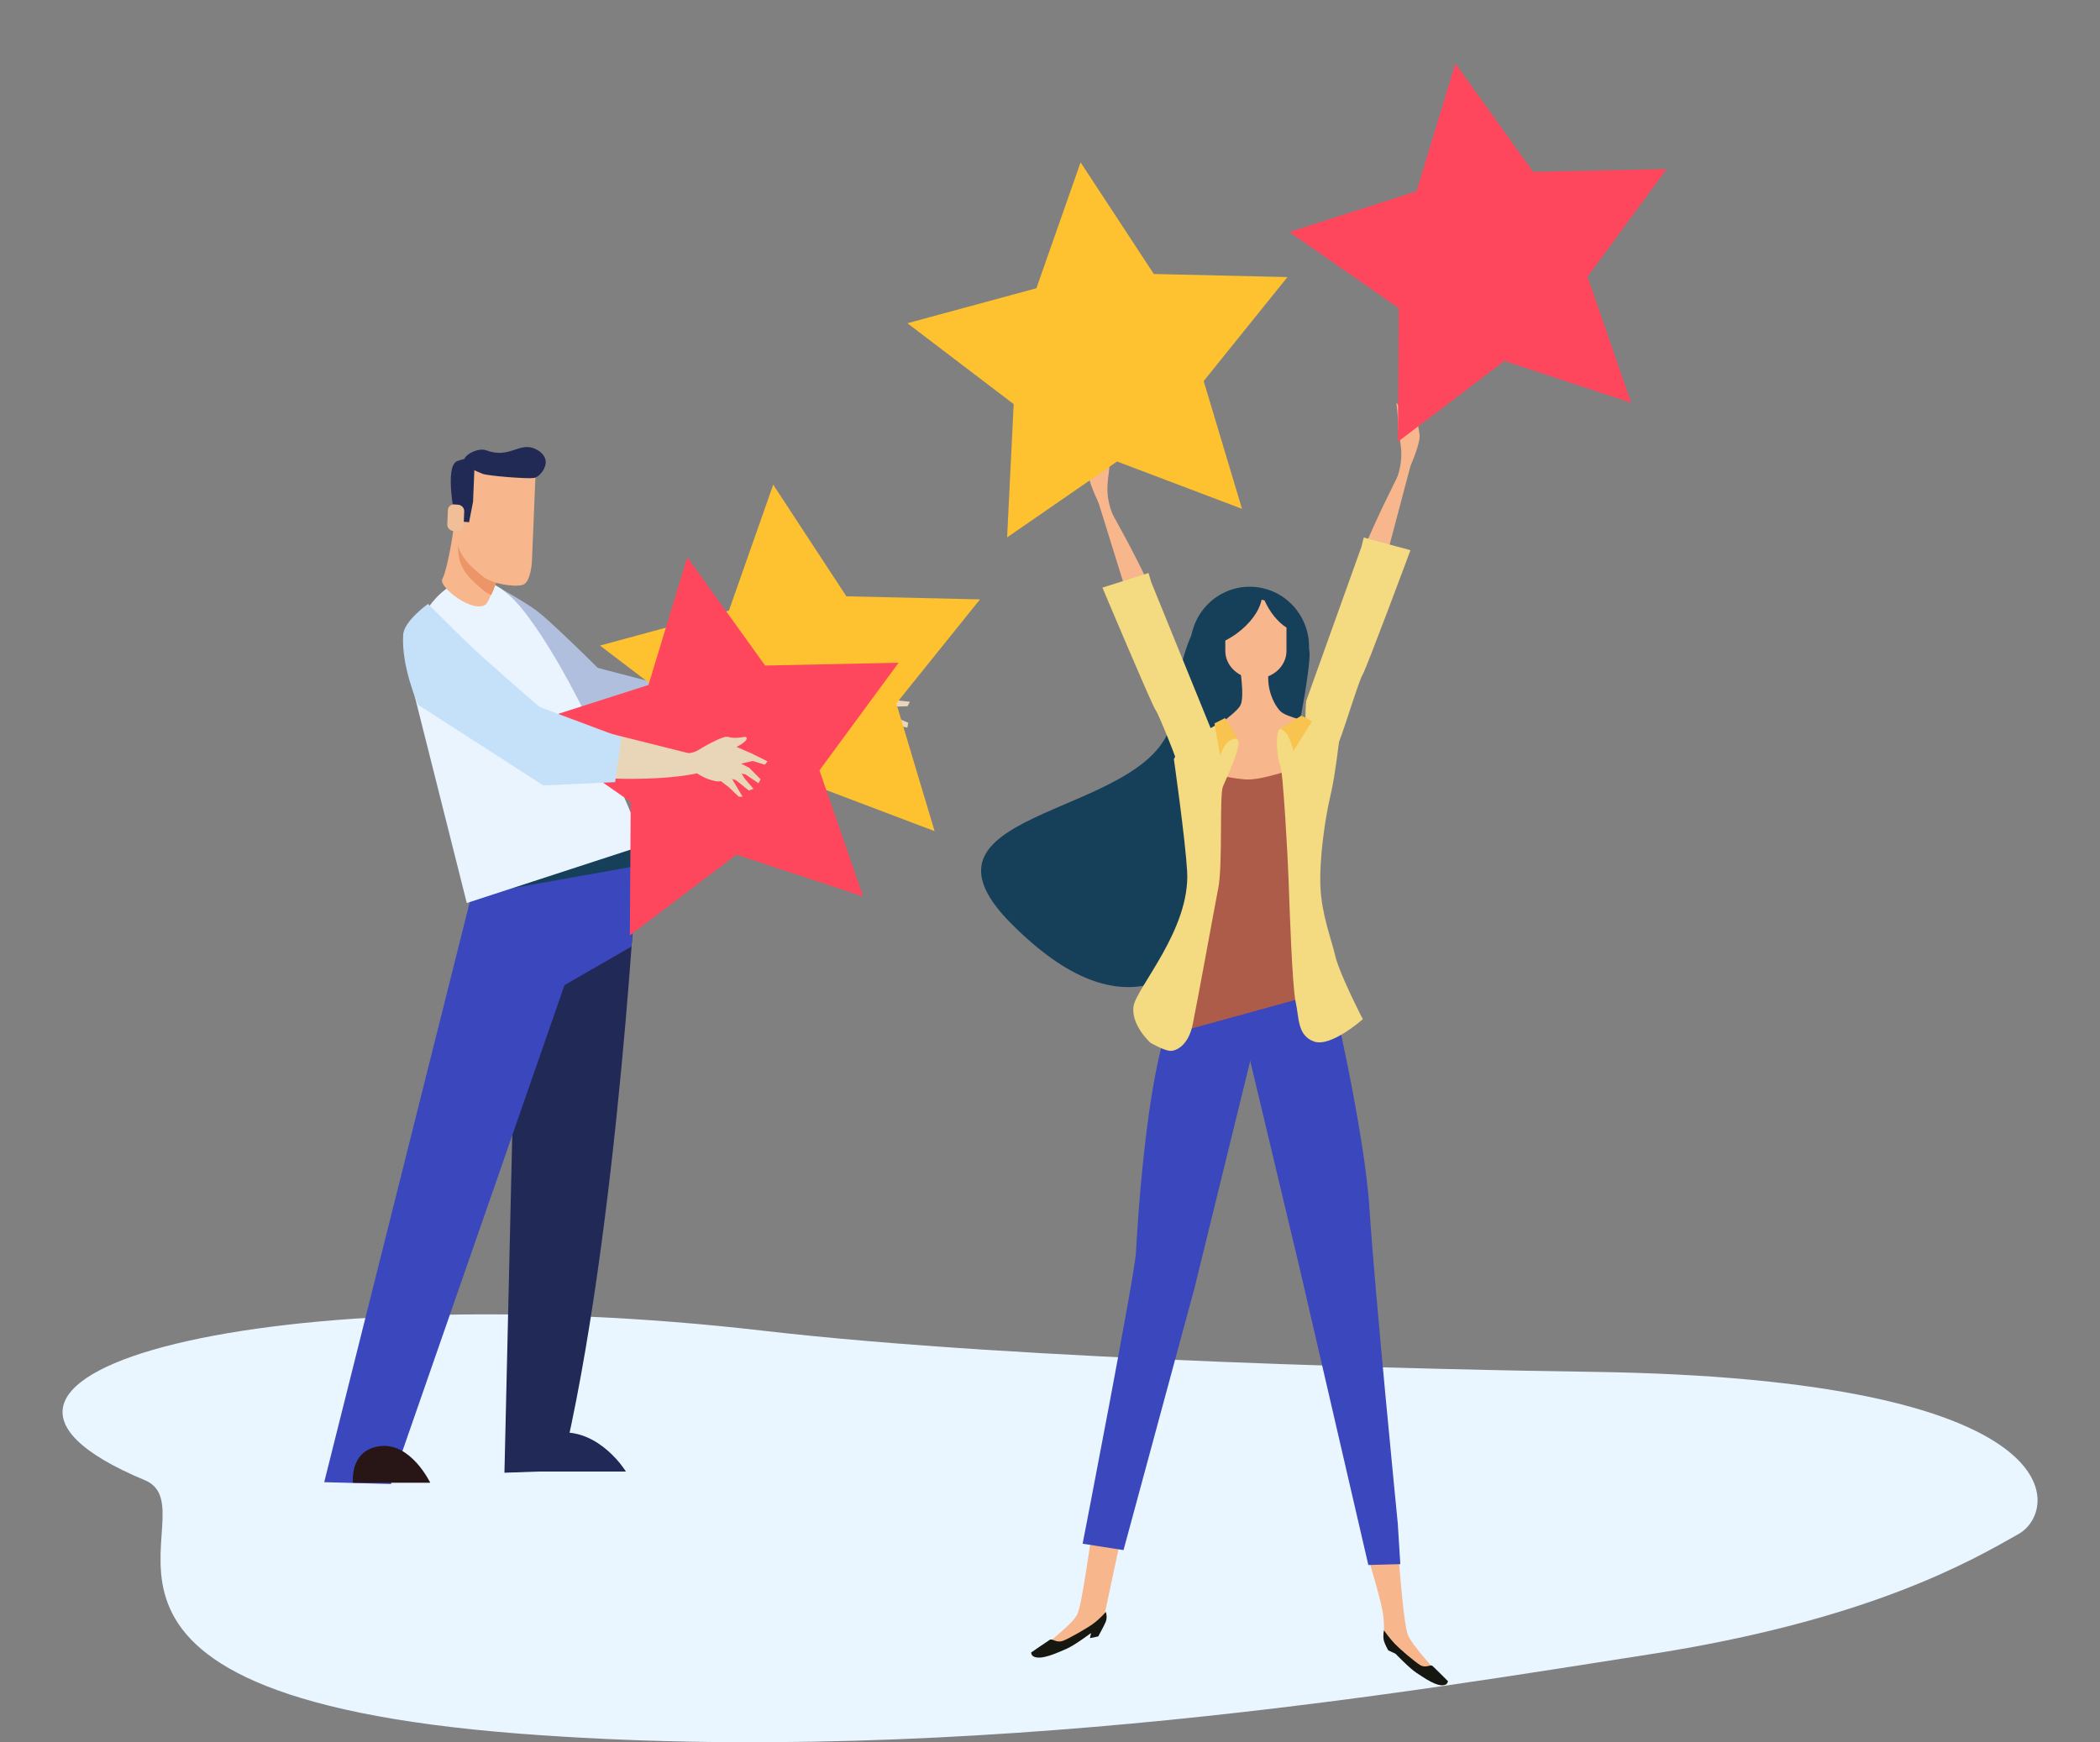 <svg width="235" height="195" viewBox="0 0 235 195" fill="none" xmlns="http://www.w3.org/2000/svg">
<rect x="0" y="0" width="235" height="195" fill="#808080" stroke="none"/>
<g clip-path="url(#clip0_665_14179)">
<path d="M178.073 153.528C162.572 153.314 114.534 152.309 85.379 148.925C31.314 142.66 -12.816 153.536 16.206 165.655C24.317 169.039 0.975 189.614 58.201 194.027C108.435 197.897 159.619 189.005 184.392 185.176C209.164 181.348 220.59 174.679 225.897 171.674C230.56 169.031 232.261 154.277 178.073 153.528Z" fill="#E9F6FF"/>
<path d="M146.548 73.304C146.548 77.197 138.648 129.112 113.105 103.306C99.963 90.034 130.032 91.635 131.217 80.022C131.612 76.154 134.04 62.142 138.804 72.983C140.491 76.811 146.556 69.41 146.556 73.304H146.548Z" fill="#163F59"/>
<path d="M130.897 74.264C130.897 74.264 132.073 73.796 129.58 67.718C127.087 61.632 121.985 53.214 121.985 53.214L126.486 67.702C126.486 67.702 128.461 73.172 130.888 74.264H130.897Z" fill="#F7B68B"/>
<path d="M135.735 82.132L128.823 65.139L128.527 64.129L123.367 65.763C123.367 65.763 128.872 78.831 129.292 79.422C129.712 80.013 131.917 85.524 132.139 86.559C132.361 87.594 134.09 92.596 137.439 91.191C140.788 89.787 135.735 82.124 135.735 82.124V82.132Z" fill="#F4DA80"/>
<path d="M124.601 57.806C123.366 54.931 124.214 53.19 124.148 51.884C124.09 50.586 124.247 49.198 124.238 49.206C123.342 50.282 123.704 51.227 123.523 51.835C123.342 52.443 123.481 52.245 122.971 51.252C122.675 50.685 123.218 49.297 123.448 48.361C123.646 47.547 123.514 47.137 123.514 47.137C123.514 47.137 122.84 48.245 122.453 49.494C121.984 50.997 121.786 52.714 121.803 53.099C121.836 53.798 122.601 55.744 123.358 57.05C124.222 58.52 125.498 59.884 124.609 57.806H124.601Z" fill="#F7B68B"/>
<path d="M150.67 70.388C150.67 70.388 149.469 69.969 151.707 63.793C153.937 57.608 158.677 48.984 158.677 48.984L154.793 63.653C154.793 63.653 153.049 69.205 150.67 70.396V70.388Z" fill="#F7B68B"/>
<path d="M146.169 78.445L152.357 61.181L152.612 60.154L157.838 61.575C157.838 61.575 152.892 74.864 152.497 75.472C152.102 76.08 150.366 81.739 149.954 82.716C148.597 85.96 148.843 87.619 148.374 87.291C145.437 85.246 146.169 78.437 146.169 78.437V78.445Z" fill="#F4DA80"/>
<path d="M156.266 53.673C157.377 50.741 156.455 49.041 156.463 47.744C156.463 46.446 156.249 45.066 156.258 45.074C157.204 46.109 156.883 47.07 157.089 47.67C157.294 48.269 157.146 48.08 157.615 47.062C157.887 46.487 157.286 45.123 157.015 44.195C156.784 43.391 156.899 42.972 156.899 42.972C156.899 42.972 157.615 44.056 158.06 45.28C158.595 46.766 158.866 48.466 158.866 48.852C158.866 49.55 158.183 51.53 157.476 52.869C156.677 54.38 155.459 55.792 156.266 53.682V53.673Z" fill="#F7B68B"/>
<path d="M125.374 172.388L123.581 180.831C123.581 180.831 119.598 183.862 118.306 184.215C117.014 184.568 117.285 184.083 117.425 183.812C117.565 183.533 119.976 181.792 120.544 180.683C121.112 179.574 122.017 172.248 122.173 171.903C122.33 171.55 125.374 172.388 125.374 172.388Z" fill="#F7B68B"/>
<path d="M153.131 174.441C153.131 174.441 154.62 179.238 154.801 180.88C154.982 182.523 154.703 183.057 155.205 183.558C155.715 184.051 159.286 187.977 160.076 187.936C160.866 187.894 160.817 187.139 160.817 187.139C160.817 187.139 158.019 184.149 157.55 182.975C157.081 181.8 156.579 175.148 156.538 174.474C156.497 173.801 153.131 174.441 153.131 174.441Z" fill="#F7B68B"/>
<path d="M141.108 113.843L133.644 144.248L125.728 173.479L121.152 172.765C121.152 172.765 126.97 142.811 127.118 140.183C127.266 137.563 128.419 116.209 132.229 111.658C136.039 107.108 141.116 113.843 141.116 113.843H141.108Z" fill="#3B47BC"/>
<path d="M138.096 115.167C138.096 115.167 133.735 110.83 131.102 113.425C130.838 114.156 130.608 115.011 130.402 115.963C132.805 119.98 134.994 123.298 135.521 124.177C135.751 124.563 136.368 125.696 137.224 127.281L138.195 121.836L138.096 115.158V115.167Z" fill="#3B47BC"/>
<path d="M148.77 109.877C148.77 109.877 152.687 126.344 153.255 135.321C153.822 144.298 156.415 170.466 156.415 170.466L156.703 175.049L153.123 175.147L145.445 141.966L138.171 111.454L148.778 109.877H148.77Z" fill="#3B47BC"/>
<path d="M146.49 72.383C146.49 76.096 143.519 79.102 139.849 79.102C136.179 79.102 133.208 76.096 133.208 72.383C133.208 68.671 136.179 65.665 139.849 65.665C143.519 65.665 146.49 68.671 146.49 72.383Z" fill="#163F59"/>
<path d="M138.697 74.354C138.697 74.354 139.331 77.952 138.804 78.945C138.277 79.948 134.698 82.239 134.171 82.945C133.645 83.643 135.225 89.04 140.384 88.243C145.544 87.438 147.691 84.941 147.691 84.136C147.691 83.331 150.078 81.951 148.391 81.344C146.704 80.744 143.964 80.342 143.231 79.545C142.491 78.748 141.544 76.744 142.071 74.65C142.598 72.556 138.697 74.354 138.697 74.354Z" fill="#F7B68B"/>
<path d="M141.503 67.185C141.396 67.16 141.281 67.136 141.174 67.119C140.944 68.351 139.907 69.813 138.31 70.963C137.915 71.242 137.52 71.48 137.117 71.686V72.844C137.117 74.56 138.648 75.948 140.541 75.948C142.433 75.948 143.964 74.56 143.964 72.844V70.232C143.026 69.641 142.12 68.565 141.503 67.185Z" fill="#F7B68B"/>
<path d="M147.321 111.256L131.637 115.576L134.089 101.926L133.529 85.91C133.529 85.91 136.689 87.06 139.454 87.233C141.273 87.339 145.149 85.91 145.149 85.91L147.321 111.248V111.256Z" fill="#AD5C49"/>
<path d="M131.365 84.975C131.365 84.975 132.641 93.919 132.847 97.525C133.209 104.021 127.169 110.526 126.848 112.62C126.535 114.715 128.74 116.702 128.74 116.702C128.74 116.702 130.115 117.499 130.847 117.598C131.588 117.696 132.995 117.023 133.48 114.6C134.089 111.602 135.957 101.286 136.328 99.414C136.854 96.769 136.434 89.024 136.854 88.022C137.274 87.028 138.804 83.776 138.59 82.979C138.377 82.182 136.854 80.728 136.854 80.728C136.854 80.728 132.213 83.061 131.365 84.958V84.975Z" fill="#F4DA80"/>
<path d="M145.939 80.449C145.939 80.449 143.882 81.27 143.256 81.574C142.623 81.878 142.943 85.172 143.256 85.624C143.569 86.067 144.128 96.186 144.203 98.584C144.285 100.982 144.597 110.419 144.992 112.144C145.387 113.869 145.149 115.889 147.05 116.563C148.942 117.236 152.506 114.066 152.506 114.066C152.506 114.066 149.905 109.023 149.428 107.003C148.951 104.982 147.922 102.403 147.766 99.331C147.609 96.26 148.284 91.562 148.86 89.147C149.51 86.428 149.815 82.708 149.979 82.256C150.136 81.804 146.581 80.679 145.947 80.457L145.939 80.449Z" fill="#F4DA80"/>
<path d="M123.753 180.404C123.753 180.404 123.951 180.979 123.737 181.505C123.564 181.932 122.897 183.139 122.897 183.139L121.968 183.336L122.099 182.753C122.099 182.753 120.165 184.207 119.277 184.56C118.388 184.922 116.487 185.874 115.623 185.365C115.393 185.225 115.393 184.938 115.393 184.938C115.393 184.938 117.203 183.69 117.483 183.517C117.763 183.345 118.207 183.887 118.906 183.649C119.606 183.41 121.729 182.162 122.321 181.727C123.095 181.168 123.745 180.404 123.745 180.404H123.753Z" fill="#161711"/>
<path d="M154.875 182.441C154.875 182.441 154.735 183.016 154.85 183.558C154.949 184.002 155.352 184.7 155.352 184.7L156.167 185.078C156.167 185.078 157.755 186.737 158.52 187.221C159.286 187.706 160.907 188.922 161.763 188.536C161.993 188.437 162.034 188.15 162.034 188.15C162.034 188.15 160.545 186.655 160.306 186.449C160.076 186.236 159.59 186.712 158.973 186.376C158.364 186.031 156.586 184.495 156.101 183.985C155.467 183.32 154.858 182.441 154.858 182.441H154.875Z" fill="#161711"/>
<path d="M145.544 80.145L143.256 81.566C143.256 81.566 143.89 81.788 144.202 82.462C144.515 83.135 144.754 84.038 144.754 84.038L146.811 80.745C146.811 80.745 145.544 79.924 145.544 80.145Z" fill="#F8C44F"/>
<path d="M137.092 80.367L137.463 80.95L138.648 82.937C138.648 82.937 138.401 82.313 137.487 82.987C136.878 83.438 136.541 84.555 136.541 84.555L135.907 80.958L137.092 80.358V80.367Z" fill="#F8C44F"/>
<path d="M74.134 77.364L93.456 80.157C93.456 80.157 93.168 81.635 92.123 82.021C89.276 83.064 82.577 83.976 79.277 83.779C74.768 83.516 70.365 82.333 70.365 82.333L74.134 77.364Z" fill="#E9D6B8"/>
<path d="M90.723 82.423L93.076 82.85C93.076 82.85 94.179 83.105 95.553 82.949C96.919 82.793 97.52 81.758 97.619 80.419C97.718 79.089 97.339 78.456 97.339 78.456C97.339 78.456 95.808 77.684 94.846 78.719C93.891 79.762 90.599 80.625 90.764 81.175C90.937 81.734 90.723 82.407 90.723 82.407V82.423Z" fill="#E9D6B8"/>
<path d="M96.689 78.111L99.347 78.276L101.815 78.538L101.56 79.039L99.791 79.097L97.141 80.51L96.993 79.713L96.689 78.111Z" fill="#E9D6B8"/>
<path d="M99.627 80.033L101.643 80.887L101.536 81.438L99.388 80.945L97.059 81.224L96.993 79.713L99.627 80.033Z" fill="#E9D6B8"/>
<path d="M101.091 82.276L99.519 81.487L98.549 80.822L97.257 80.88L96.919 82.095L98.318 81.989L100.548 82.678L101.091 82.276Z" fill="#E9D6B8"/>
<path d="M99.981 83.638L97.43 81.766L96.516 81.872L96.237 82.686L97.693 83.104L99.454 83.786L99.981 83.638Z" fill="#E9D6B8"/>
<path d="M89.587 80.977C90.994 81.1 92.014 79.992 92.014 79.992C92.014 79.992 94.623 77.281 95.446 77.314C96.277 77.347 97.725 76.6 97.725 76.6C97.725 76.6 98.483 76.583 97.437 77.692C96.754 78.415 95.948 78.834 95.948 78.834C95.948 78.834 95.01 80.903 94.45 81.265C93.298 82.004 89.883 81.626 89.883 81.626C89.883 81.626 89.398 80.953 89.579 80.977H89.587Z" fill="#E9D6B8"/>
<path d="M66.761 74.712L80.38 78.268L80.182 83.763L71.501 85.061L66.761 74.712Z" fill="#B0BFDE"/>
<path d="M69.303 77.151C69.303 77.151 62.605 70.375 60.26 68.511C58.622 67.197 53.791 64.65 53.791 64.65C53.791 64.65 51.808 66.975 51.849 68.65C51.973 73.48 56.087 77.447 56.087 77.447L71.492 85.077L72.981 81.8L69.303 77.167V77.151Z" fill="#B0BFDE"/>
<path d="M62.769 164.605L56.449 164.819L57.98 98.736L71.393 94.728C71.393 94.728 69.287 137.798 62.769 164.614V164.605Z" fill="#212957"/>
<path d="M52.804 100.001L36.28 165.879L43.752 166.084L68.134 95.984L52.804 100.001Z" fill="#3B47BC"/>
<path d="M57.964 99.178L59.034 98.415L71.385 94.719C71.385 94.719 71.171 99.096 70.669 105.93L57.635 113.445L57.964 99.178Z" fill="#3B47BC"/>
<path d="M52.746 100.222L52.804 99.992L60.309 98.029L71.393 94.711C71.393 94.711 71.352 95.491 71.278 96.904L52.746 100.214V100.222Z" fill="#163F59"/>
<path d="M47.504 68.642C47.504 68.642 52.228 60.1 58.745 68.543C65.262 76.987 72.068 94.596 72.068 94.596L52.236 101.06L45.785 75.443C45.785 75.443 44.698 70.334 47.513 68.642H47.504Z" fill="#EAF4FE"/>
<path d="M56.606 62.154C55.388 65.686 54.614 67.411 54.417 67.591C53.051 68.807 48.994 65.669 49.504 64.791C50.014 63.912 50.788 59.485 50.763 58.795C50.73 58.105 57.33 60.068 56.606 62.162V62.154Z" fill="#F7B68B"/>
<path d="M54.359 59.616C53.175 59.107 51.981 58.754 51.315 58.68C51.257 59.862 51.241 61.037 51.29 61.825C51.438 64.018 53.1 65.193 54.129 66.088C54.351 66.277 54.648 66.441 54.977 66.589C55.257 65.998 55.742 64.7 56.614 62.162C56.943 61.209 55.75 60.281 54.368 59.624L54.359 59.616Z" fill="#EC9568"/>
<path d="M59.947 52.651L59.528 62.794C59.528 62.794 59.429 65.201 58.466 65.464C57.512 65.726 54.985 65.349 53.957 64.453C52.928 63.558 51.258 62.384 51.118 60.191C50.969 57.99 51.422 52.799 51.422 52.799C51.422 52.799 52.261 51.148 55.52 52.454C58.779 53.76 59.947 52.651 59.947 52.651Z" fill="#F7B68B"/>
<path d="M59.691 50.162C60.144 50.318 60.893 50.729 61.049 51.501C61.206 52.298 60.416 53.398 59.708 53.497C59.008 53.604 54.524 53.259 53.989 53.02C53.454 52.782 52.425 52.478 51.981 51.608C51.693 51.049 53.437 50.031 54.425 50.401C56.943 51.345 58.021 49.554 59.7 50.154L59.691 50.162Z" fill="#212A54"/>
<path d="M53.117 51.763L52.936 56.149L52.492 58.441L51.957 58.4L50.986 58.318C50.986 58.318 49.645 52.166 51.175 51.599C52.706 51.041 53.043 51.41 53.117 51.763Z" fill="#212A54"/>
<path d="M51.882 58.827C51.866 59.205 51.536 59.484 51.15 59.459L50.738 59.426C50.343 59.394 50.039 59.065 50.055 58.679L50.121 57.077C50.138 56.7 50.467 56.412 50.862 56.453L51.273 56.486C51.66 56.519 51.964 56.847 51.948 57.233L51.882 58.835V58.827Z" fill="#F0BF97"/>
<path d="M58.358 164.687H70.043C70.043 164.687 67.122 159.874 62.448 160.334C57.774 160.794 58.358 164.687 58.358 164.687Z" fill="#212957"/>
<path d="M39.498 165.944H48.147C48.147 165.944 45.983 161.411 42.527 161.846C39.07 162.281 39.498 165.944 39.498 165.944Z" fill="#281617"/>
<path d="M86.526 54.244L94.714 66.736L109.666 67.081L100.302 78.719L104.589 93.019L90.608 87.721L78.306 96.205L79.038 81.298L67.139 72.248L81.573 68.33L86.526 54.244Z" fill="#FEC12F"/>
<path d="M58.329 81.216L72.568 76.657L76.909 62.359L85.621 74.484L100.558 74.169L91.701 86.216L96.591 100.328L82.406 95.65L70.484 104.686L70.581 89.745L58.329 81.216Z" fill="#FE475D"/>
<path d="M62.243 80.583L79.573 84.928C79.573 84.928 79.17 86.242 78.182 86.496C75.491 87.186 69.32 87.383 66.332 86.907C62.251 86.234 58.35 84.755 58.35 84.755L62.243 80.583Z" fill="#E9D6B8"/>
<path d="M76.561 85.684L78.191 86.669C78.191 86.669 78.948 87.179 80.001 87.409C81.063 87.639 81.803 86.883 82.248 85.75C82.692 84.616 82.593 83.967 82.593 83.967C82.593 83.967 81.672 82.891 80.668 83.549C79.664 84.206 76.973 84.091 76.948 84.624C76.915 85.15 76.561 85.684 76.561 85.684Z" fill="#E9D6B8"/>
<path d="M82.215 83.499L84.141 84.337L85.902 85.216L85.573 85.577L84.24 85.166L81.878 85.7L81.985 84.969L82.215 83.499Z" fill="#E9D6B8"/>
<path d="M83.853 85.939L85.112 87.212L84.881 87.655L83.425 86.67L81.614 86.308L81.985 84.97L83.853 85.939Z" fill="#E9D6B8"/>
<path d="M84.313 88.278L83.366 87.178L82.831 86.348L81.852 86.053L81.26 87.014L82.329 87.293L83.802 88.476L84.313 88.278Z" fill="#E9D6B8"/>
<path d="M83.104 89.166L81.738 86.874L81.022 86.727L80.586 87.359L81.557 88.098L82.668 89.158L83.104 89.166Z" fill="#E9D6B8"/>
<path d="M76.126 84.132C77.138 84.616 78.208 83.91 78.208 83.91C78.208 83.91 80.915 82.234 81.516 82.472C82.125 82.719 83.416 82.456 83.416 82.456C83.416 82.456 83.984 82.637 82.898 83.327C82.182 83.778 81.466 83.934 81.466 83.934C81.466 83.934 80.191 85.487 79.664 85.659C78.594 86.004 76.167 84.772 76.167 84.772C76.167 84.772 75.994 84.066 76.126 84.123V84.132Z" fill="#E9D6B8"/>
<path d="M57.471 78.029L69.534 82.547L68.835 87.532L60.812 87.902L57.471 78.029Z" fill="#C5E1F9"/>
<path d="M60.391 79.129C60.391 79.129 54.088 73.701 52.129 71.779C50.763 70.432 47.892 67.59 47.892 67.59C47.892 67.59 45.217 69.495 45.118 71.023C44.88 74.596 46.789 78.875 46.789 78.875L60.811 87.909L62.465 85.067L60.391 79.138V79.129Z" fill="#C5E1F9"/>
<path d="M120.923 18.172L129.119 30.664L144.071 31.009L134.698 42.647L138.986 56.946L125.005 51.649L112.702 60.141L113.435 45.226L101.544 36.175L115.978 32.258L120.923 18.172Z" fill="#FEC12F"/>
<path d="M144.278 25.965L158.517 21.405L162.858 7.107L171.57 19.232L186.507 18.917L177.65 30.964L182.54 45.076L168.355 40.398L156.433 49.434L156.53 34.493L144.278 25.965Z" fill="#FE475D"/>
</g>
<defs>
<clipPath id="clip0_665_14179">
<rect width="235" height="194" fill="white" transform="translate(0 0.982)"/>
</clipPath>
</defs>
</svg>

